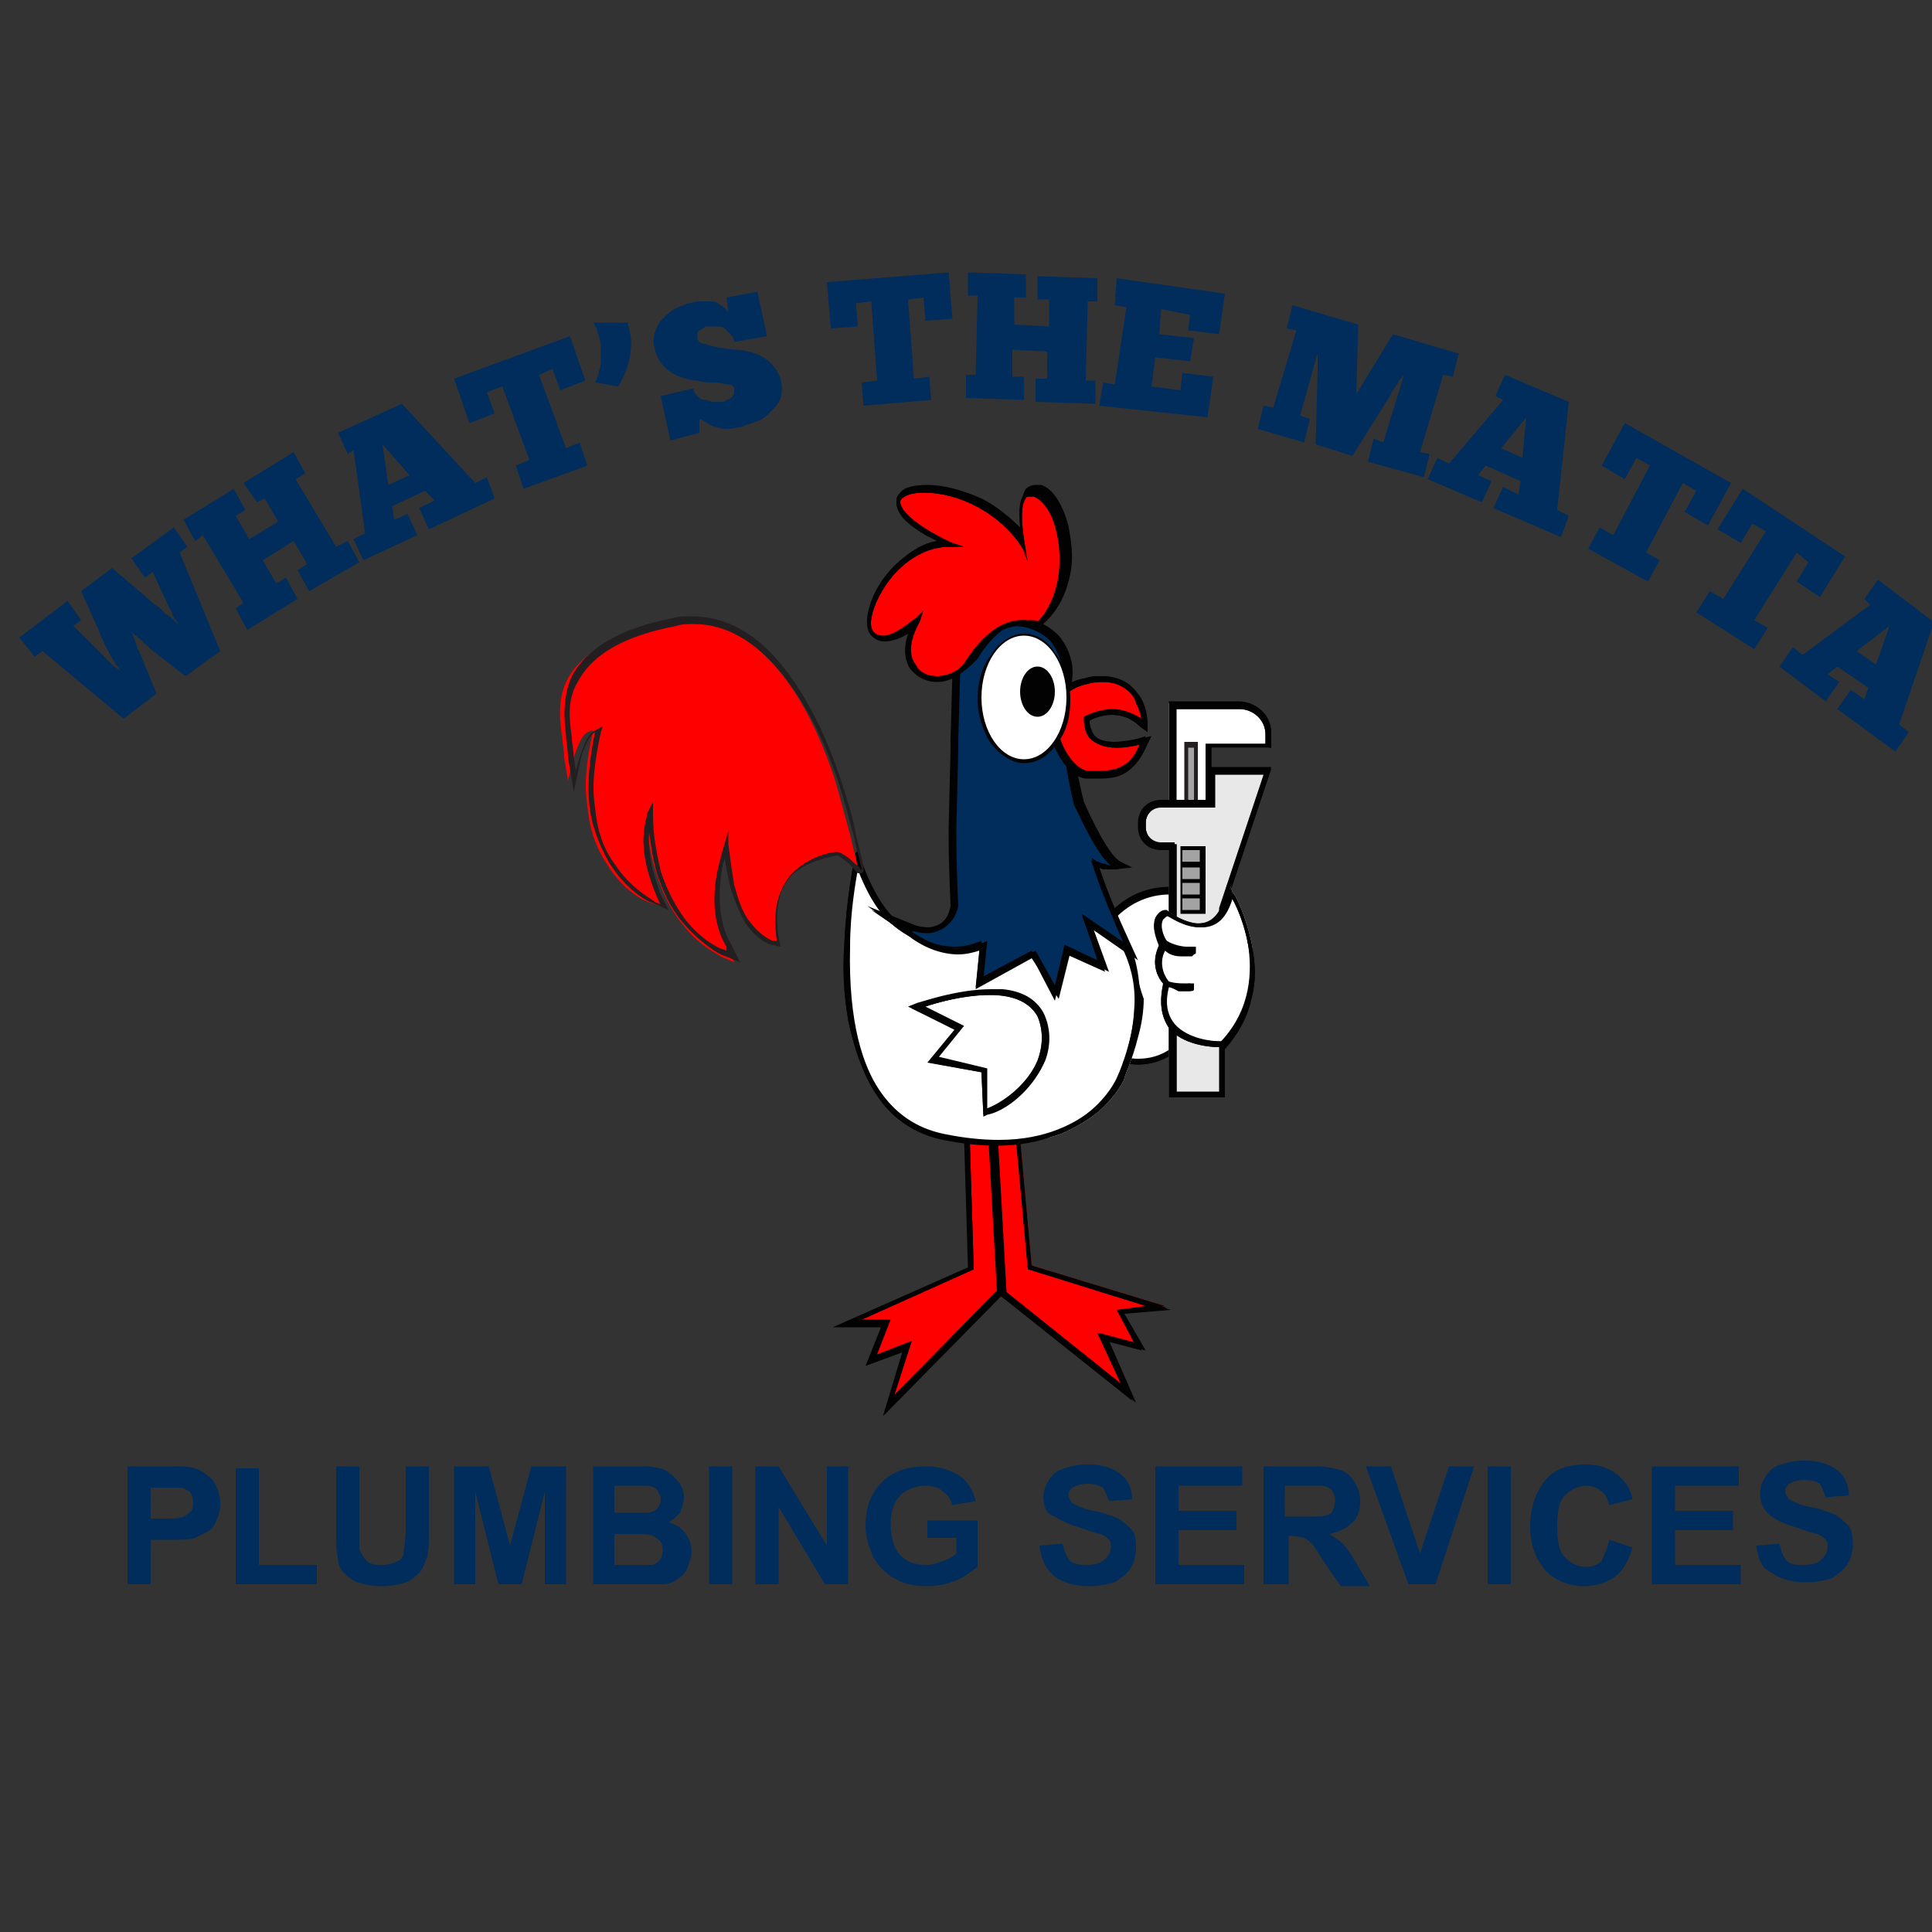 <?xml version="1.0" encoding="UTF-8"?>
<svg preserveAspectRatio="xMidYMid slice" width="1600px" height="1600px" xmlns="http://www.w3.org/2000/svg" xmlns:xlink="http://www.w3.org/1999/xlink" version="1.1" id="Layer_1" x="0px" y="0px" viewBox="0 0 100 100" style="enable-background:new 0 0 100 100;" xml:space="preserve">
<rect x="0" y="0" width="100" height="100" fill="#333333" stroke="none"/>
<style type="text/css">
	.st0{fill:#002D5B;}
	.st1{fill:#FFFFFF;}
	.st2{fill:#FF0000;}
	.st3{fill:#020202;}
	.st4{fill:#231F20;}
	.st5{fill:#E8E8E8;}
	.st6{fill:#A3A3A3;}
</style>
<g>
	<path class="st0" d="M6.6,82v-6.1h2c0.7,0,1.2,0,1.5,0.1c0.3,0.1,0.6,0.3,0.9,0.6c0.2,0.3,0.4,0.7,0.4,1.2c0,0.4-0.1,0.7-0.2,0.9   c-0.1,0.3-0.3,0.5-0.5,0.6c-0.2,0.1-0.4,0.2-0.6,0.3c-0.3,0.1-0.7,0.1-1.3,0.1H7.8V82H6.6z M7.8,76.9v1.7h0.7c0.5,0,0.8,0,1-0.1   c0.2-0.1,0.3-0.2,0.4-0.3c0.1-0.1,0.1-0.3,0.1-0.5c0-0.2-0.1-0.4-0.2-0.5C9.6,77.1,9.5,77,9.3,77c-0.1,0-0.4,0-0.9,0H7.8z"></path>
	<path class="st0" d="M12.2,82v-6h1.2v5h3v1H12.2z"></path>
	<path class="st0" d="M17.4,75.9h1.2v3.3c0,0.5,0,0.9,0,1c0.1,0.2,0.2,0.4,0.4,0.6c0.2,0.2,0.5,0.2,0.8,0.2c0.3,0,0.6-0.1,0.8-0.2   c0.2-0.1,0.3-0.3,0.3-0.5c0-0.2,0.1-0.6,0.1-1v-3.4h1.2v3.2c0,0.7,0,1.2-0.1,1.5c-0.1,0.3-0.2,0.6-0.4,0.8   c-0.2,0.2-0.4,0.4-0.7,0.5c-0.3,0.1-0.7,0.2-1.2,0.2c-0.6,0-1-0.1-1.3-0.2c-0.3-0.1-0.5-0.3-0.7-0.5c-0.2-0.2-0.3-0.4-0.3-0.7   c-0.1-0.3-0.1-0.9-0.1-1.5V75.9z"></path>
	<path class="st0" d="M23.5,82v-6.1h1.8l1.1,4.1l1.1-4.1h1.8V82h-1.1v-4.8L27,82h-1.2l-1.2-4.8V82H23.5z"></path>
	<path class="st0" d="M30.6,75.9H33c0.5,0,0.8,0,1.1,0.1c0.2,0,0.4,0.1,0.6,0.3c0.2,0.1,0.3,0.3,0.5,0.5c0.1,0.2,0.2,0.4,0.2,0.7   c0,0.3-0.1,0.5-0.2,0.8c-0.2,0.2-0.4,0.4-0.6,0.5c0.4,0.1,0.7,0.3,0.9,0.6c0.2,0.3,0.3,0.6,0.3,0.9c0,0.3-0.1,0.5-0.2,0.8   c-0.1,0.3-0.3,0.5-0.5,0.6c-0.2,0.2-0.5,0.3-0.8,0.3c-0.2,0-0.7,0-1.5,0h-2.1V75.9z M31.8,76.9v1.4h0.8c0.5,0,0.8,0,0.9,0   c0.2,0,0.4-0.1,0.5-0.2c0.1-0.1,0.2-0.3,0.2-0.5c0-0.2-0.1-0.3-0.2-0.5c-0.1-0.1-0.3-0.2-0.5-0.2c-0.1,0-0.5,0-1,0H31.8z    M31.8,79.3V81h1.1c0.4,0,0.7,0,0.8,0c0.2,0,0.3-0.1,0.4-0.2c0.1-0.1,0.2-0.3,0.2-0.5c0-0.2,0-0.3-0.1-0.5   c-0.1-0.1-0.2-0.2-0.4-0.3c-0.2-0.1-0.5-0.1-1.1-0.1H31.8z"></path>
	<path class="st0" d="M36.7,82v-6.1h1.2V82H36.7z"></path>
	<path class="st0" d="M39.1,82v-6.1h1.2l2.5,4.1v-4.1h1.1V82h-1.2l-2.4-4v4H39.1z"></path>
	<path class="st0" d="M48,79.7v-1h2.6v2.4c-0.3,0.2-0.6,0.5-1.1,0.7c-0.5,0.2-1,0.3-1.5,0.3c-0.6,0-1.2-0.1-1.7-0.4   c-0.5-0.3-0.8-0.6-1.1-1.1c-0.2-0.5-0.4-1-0.4-1.6c0-0.6,0.1-1.2,0.4-1.7c0.3-0.5,0.7-0.9,1.2-1.1c0.4-0.2,0.9-0.3,1.5-0.3   c0.8,0,1.3,0.2,1.8,0.5c0.4,0.3,0.7,0.8,0.8,1.3l-1.2,0.2c-0.1-0.3-0.2-0.5-0.5-0.7c-0.2-0.2-0.5-0.3-0.9-0.3c-0.5,0-1,0.2-1.3,0.5   c-0.3,0.3-0.5,0.8-0.5,1.5c0,0.7,0.2,1.3,0.5,1.6C47,80.9,47.4,81,48,81c0.3,0,0.5-0.1,0.8-0.2c0.3-0.1,0.5-0.2,0.7-0.4v-0.8H48z"></path>
	<path class="st0" d="M53.8,80l1.2-0.1c0.1,0.4,0.2,0.7,0.4,0.9C55.7,81,56,81,56.3,81c0.4,0,0.7-0.1,0.9-0.3   c0.2-0.2,0.3-0.4,0.3-0.6c0-0.1,0-0.3-0.1-0.4c-0.1-0.1-0.2-0.2-0.4-0.3c-0.1,0-0.5-0.1-1-0.3c-0.7-0.2-1.1-0.4-1.4-0.6   C54.2,78.4,54,78,54,77.5c0-0.3,0.1-0.6,0.3-0.9c0.2-0.3,0.4-0.5,0.8-0.6c0.3-0.1,0.7-0.2,1.2-0.2c0.8,0,1.3,0.2,1.7,0.5   c0.4,0.3,0.6,0.8,0.6,1.3l-1.2,0.1c-0.1-0.3-0.2-0.5-0.3-0.7c-0.2-0.1-0.4-0.2-0.8-0.2c-0.4,0-0.6,0.1-0.8,0.2   c-0.1,0.1-0.2,0.2-0.2,0.4c0,0.1,0.1,0.3,0.2,0.4c0.2,0.1,0.5,0.3,1.1,0.4s1,0.3,1.3,0.4c0.3,0.2,0.5,0.4,0.7,0.6   c0.2,0.3,0.2,0.6,0.2,1c0,0.3-0.1,0.7-0.3,1c-0.2,0.3-0.5,0.5-0.8,0.7c-0.4,0.1-0.8,0.2-1.3,0.2c-0.8,0-1.4-0.2-1.8-0.5   C54.1,81.2,53.9,80.7,53.8,80z"></path>
	<path class="st0" d="M59.8,82v-6.1h4.5v1H61v1.3h3v1h-3V81h3.4v1H59.8z"></path>
	<path class="st0" d="M65.4,82v-6.1H68c0.6,0,1.1,0.1,1.4,0.2c0.3,0.1,0.5,0.3,0.7,0.6c0.2,0.3,0.3,0.6,0.3,1c0,0.5-0.1,0.8-0.4,1.1   c-0.3,0.3-0.7,0.5-1.2,0.6c0.3,0.2,0.5,0.3,0.7,0.5c0.2,0.2,0.4,0.5,0.7,1l0.7,1.2h-1.5l-0.9-1.3c-0.3-0.5-0.5-0.8-0.6-0.9   c-0.1-0.1-0.2-0.2-0.4-0.3c-0.1,0-0.3-0.1-0.6-0.1h-0.2V82H65.4z M66.7,78.5h0.9c0.6,0,1,0,1.1-0.1c0.1,0,0.3-0.1,0.3-0.3   c0.1-0.1,0.1-0.3,0.1-0.5c0-0.2-0.1-0.4-0.2-0.5c-0.1-0.1-0.3-0.2-0.5-0.2c-0.1,0-0.4,0-0.9,0h-1V78.5z"></path>
	<path class="st0" d="M72.9,82l-2.2-6.1h1.3l1.5,4.5l1.5-4.5h1.3L74.3,82H72.9z"></path>
	<path class="st0" d="M77,82v-6.1h1.2V82H77z"></path>
	<path class="st0" d="M83.3,79.7l1.2,0.4c-0.2,0.7-0.5,1.2-0.9,1.5c-0.4,0.3-1,0.5-1.6,0.5c-0.8,0-1.5-0.3-2-0.8   c-0.5-0.6-0.8-1.3-0.8-2.3c0-1,0.3-1.8,0.8-2.4c0.5-0.6,1.2-0.8,2.1-0.8c0.7,0,1.3,0.2,1.8,0.7c0.3,0.3,0.5,0.6,0.6,1.1l-1.2,0.3   c-0.1-0.3-0.2-0.6-0.4-0.7c-0.2-0.2-0.5-0.3-0.8-0.3c-0.4,0-0.8,0.2-1.1,0.5c-0.3,0.3-0.4,0.8-0.4,1.6c0,0.8,0.1,1.3,0.4,1.6   c0.3,0.3,0.6,0.5,1.1,0.5c0.3,0,0.6-0.1,0.8-0.3C83,80.5,83.2,80.2,83.3,79.7z"></path>
	<path class="st0" d="M85.5,82v-6.1H90v1h-3.3v1.3h3v1h-3V81h3.4v1H85.5z"></path>
	<path class="st0" d="M90.9,80l1.2-0.1c0.1,0.4,0.2,0.7,0.4,0.9C92.7,81,93,81,93.4,81c0.4,0,0.7-0.1,0.9-0.3   c0.2-0.2,0.3-0.4,0.3-0.6c0-0.1,0-0.3-0.1-0.4c-0.1-0.1-0.2-0.2-0.4-0.3c-0.1,0-0.5-0.1-1-0.3c-0.7-0.2-1.1-0.4-1.4-0.6   c-0.4-0.3-0.6-0.7-0.6-1.2c0-0.3,0.1-0.6,0.3-0.9c0.2-0.3,0.4-0.5,0.8-0.6c0.3-0.1,0.7-0.2,1.2-0.2c0.8,0,1.3,0.2,1.7,0.5   c0.4,0.3,0.6,0.8,0.6,1.3l-1.2,0.1c-0.1-0.3-0.2-0.5-0.3-0.7c-0.2-0.1-0.4-0.2-0.8-0.2c-0.4,0-0.6,0.1-0.8,0.2   c-0.1,0.1-0.2,0.2-0.2,0.4c0,0.1,0.1,0.3,0.2,0.4c0.2,0.1,0.5,0.3,1.1,0.4c0.6,0.1,1,0.3,1.3,0.4c0.3,0.2,0.5,0.4,0.7,0.6   c0.2,0.3,0.2,0.6,0.2,1c0,0.3-0.1,0.7-0.3,1c-0.2,0.3-0.5,0.5-0.8,0.7c-0.4,0.1-0.8,0.2-1.3,0.2c-0.8,0-1.4-0.2-1.8-0.5   C91.2,81.2,91,80.7,90.9,80z"></path>
</g>
<path class="st1" d="M69.2,49.5"></path>
<g>
	<path class="st2" d="M58.1,67.9l2.2-0.3l-6.9-2.1l-0.9-9.9L51.1,56L51.8,67l6.7,5.3l-1.3-3l1.9,0.5L58.1,67.9z"></path>
	<path class="st2" d="M51.9,66.8l-0.7-10.9l-1.3-0.3l0.3,10l-6.6,3h2.2l-0.8,2l1.8-0.7l-1,3.1L51.9,66.8z"></path>
	<path class="st3" d="M46.7,70l-1.9,0.7l0.8-2h-2.5l7-3.1l-0.3-10l1.5,0.3l0.7,11l-6.3,6.4L46.7,70z M46.3,72.2l5.3-5.4L51,56.1   l-0.9-0.2l0.3,9.8l-5.8,2.6h1.5l-0.7,1.8l1.8-0.7L46.3,72.2z"></path>
	<path class="st3" d="M46.8,69.9l-1.8,0.7l0.8-2h-2.4l6.8-3l-0.3-10l1.4,0.3l0.7,11l-6.2,6.3L46.8,69.9z M46.2,72.3l5.5-5.6L51.1,56   l-1-0.2l0.3,9.9l-6,2.7H46l-0.7,1.8l1.8-0.7L46.2,72.3z"></path>
	<path class="st3" d="M51.9,66.8l-0.7-10.9l-1.3-0.3l0.3,10l-6.6,3h2.2l-0.8,2l1.8-0.7l-1,3.1L51.9,66.8z M45.2,70.3l0.7-1.9h-1.8   l6.2-2.8L50,55.8l1.1,0.2l0.7,10.8l-5.7,5.7l0.9-2.9L45.2,70.3z"></path>
	<path class="st3" d="M51.7,67L51,56l1.4-0.5l0.9,10l7.3,2.3L58.2,68l1.1,1.9l-1.9-0.5l1.4,3.2L51.7,67z M58,71.6l-1.2-2.6l1.9,0.5   l-0.9-1.7l1.5-0.2l-6.1-1.9l-0.9-9.8l-0.8,0.3L52,66.8L58,71.6z"></path>
	<path class="st3" d="M51.7,67l-0.6-11l1.3-0.5l0.9,10l7.1,2.2L58.1,68l1,1.9l-1.9-0.5l1.4,3.1L51.7,67z M58.1,71.7L56.9,69l1.9,0.5   l-0.9-1.7l1.7-0.2l-6.3-1.9l-0.9-9.8l-0.9,0.3l0.6,10.7L58.1,71.7z"></path>
	<path class="st3" d="M58.1,67.9l2.2-0.3l-6.9-2.1l-0.9-9.9L51.1,56L51.8,67l6.7,5.3l-1.3-3l1.9,0.5L58.1,67.9z M58.2,71.9l-6.3-5   l-0.6-10.8l1-0.4l0.9,9.9l6.5,2l-1.8,0.2l1,1.8L57,69.1L58.2,71.9z"></path>
	<path class="st1" d="M62.5,46.9c-0.4-0.6-1-0.9-1.9-0.9c-0.1,0-0.1,0-0.2,0c-2.7,0.1-4.2,2.6-4.5,4.9c-0.1,0.9,0,1.8,0.2,2.4   c0.3,0.7,0.8,1.2,1.4,1.4c0.5,0.1,0.9,0.2,1.3,0.2c1,0,1.7-0.4,2.1-0.8c0.4-0.4,0.6-0.8,0.6-0.8c0,0,0.5-1.2,0.9-2.5   C63,49.1,63,47.8,62.5,46.9z"></path>
	<path class="st3" d="M58.9,55.1c-0.4,0-0.9-0.1-1.4-0.2c-0.7-0.2-1.2-0.7-1.5-1.5c-0.3-0.7-0.3-1.6-0.2-2.5c0.3-2.3,1.8-4.9,4.6-5   c0.1,0,0.1,0,0.2,0c0.9,0,1.6,0.3,2,0.9c0.5,0.8,0.5,2.2,0,4.1c-0.4,1.4-0.9,2.5-0.9,2.5c0,0-0.2,0.4-0.6,0.8   C60.6,54.7,59.9,55.1,58.9,55.1z M60.5,46.3c0,0-0.1,0-0.1,0c-2.5,0.1-4,2.5-4.3,4.7c-0.2,1.5,0.2,3.3,1.5,3.6   c0.5,0.1,0.9,0.2,1.3,0.2c1.8,0,2.5-1.4,2.5-1.4c0,0,2.1-4.5,0.9-6.3C62,46.5,61.4,46.3,60.5,46.3z"></path>
	<path class="st3" d="M58.9,55.1c-0.4,0-0.9-0.1-1.4-0.2c-0.7-0.2-1.2-0.7-1.4-1.5c-0.3-0.7-0.3-1.6-0.2-2.5   c0.3-2.3,1.8-4.8,4.5-4.9c0.1,0,0.1,0,0.2,0c0.9,0,1.6,0.3,2,0.9c0.5,0.8,0.5,2.2,0,4.1c-0.4,1.4-0.9,2.5-0.9,2.5   c0,0-0.2,0.4-0.6,0.8C60.6,54.6,59.9,55.1,58.9,55.1z M60.5,46.2c0,0-0.1,0-0.2,0c-2.6,0.1-4,2.5-4.3,4.8c-0.2,1.6,0.2,3.3,1.5,3.7   c0.5,0.1,0.9,0.2,1.3,0.2c1.9,0,2.5-1.4,2.5-1.4c0,0,2.1-4.5,0.9-6.4C62,46.5,61.4,46.2,60.5,46.2z"></path>
	<path class="st3" d="M62.5,46.9c-0.4-0.6-1-0.9-1.9-0.9c-0.1,0-0.1,0-0.2,0c-2.7,0.1-4.2,2.6-4.5,4.9c-0.1,0.9,0,1.8,0.2,2.4   c0.3,0.7,0.8,1.2,1.4,1.4c0.5,0.1,0.9,0.2,1.3,0.2c1,0,1.7-0.4,2.1-0.8c0.4-0.4,0.6-0.8,0.6-0.8c0,0,0.5-1.2,0.9-2.5   C63,49.1,63,47.8,62.5,46.9z M61.5,53.4c0,0-1,2.1-3.9,1.3c-2.9-0.9-1.8-8.4,2.8-8.5C65,46,61.5,53.4,61.5,53.4z"></path>
	<path class="st1" d="M58.6,49.5c-0.5-1.3-1.4-2.3-2.7-2.9c-1.2-0.6-2.3-0.8-3.3-0.8c-1.4,0-2.2,0.6-2.7,1.1   c-0.5,0.5-0.7,0.9-0.7,1.1c-0.1,0.1-0.6,0.4-1.3,0.4c-1.7,0-2.7-2-3.3-3.7l-0.1-0.4l-0.1,0.4c0,0-0.4,1.9-0.5,4.3   c-0.1,1.4,0,2.7,0.2,3.8c0.2,1.4,0.7,2.7,1.3,3.6c0.8,1.3,2,2.2,3.6,2.5c1,0.2,1.9,0.3,2.8,0.3c1.1,0,2.2-0.2,3.1-0.5   c0.7-0.3,1.4-0.7,2-1.2c0.9-0.8,1.3-1.6,1.3-1.7c0-0.1,0.4-0.9,0.7-2.1c0.2-0.7,0.3-1.4,0.3-2C58.9,50.9,58.8,50.1,58.6,49.5z"></path>
	<path class="st3" d="M51.6,59.3c-0.9,0-1.8-0.1-2.8-0.3c-1.5-0.3-2.8-1.2-3.6-2.6c-0.6-1-1-2.2-1.3-3.6c-0.2-1.2-0.3-2.5-0.2-3.9   c0.1-2.4,0.5-4.3,0.5-4.3l0.2-0.7l0.2,0.7c0.6,1.6,1.6,3.6,3.2,3.6c0.6,0,1.1-0.3,1.2-0.4c0.1-0.2,0.3-0.6,0.7-1.1   c0.5-0.5,1.4-1.1,2.8-1.1c1,0,2.1,0.3,3.3,0.9c1.4,0.7,2.3,1.7,2.8,3c0.2,0.7,0.3,1.4,0.3,2.2c0,0.6-0.1,1.3-0.3,2.1   c-0.3,1.2-0.6,2-0.7,2.1c0,0.1-0.4,0.9-1.4,1.7c-0.6,0.5-1.2,0.9-2,1.2C53.8,59.1,52.7,59.3,51.6,59.3z M44.4,45   c-0.1,0.6-0.4,2.2-0.4,4c-0.1,4,0.7,6.2,1.5,7.4c0.8,1.2,1.9,2,3.4,2.3c1,0.2,1.9,0.3,2.8,0.3c2.5,0,4-0.9,4.9-1.6   c0.9-0.8,1.3-1.6,1.3-1.6c0-0.1,0.8-1.7,0.9-3.6c0.1-1.1-0.1-2.1-0.5-3c-0.5-1-1.3-1.9-2.5-2.4c-1.2-0.5-2.2-0.8-3.2-0.8   c-2.5,0-3.3,2-3.3,2l0,0l0,0c0,0-0.6,0.5-1.5,0.5C46.1,48.5,45,46.6,44.4,45z"></path>
	<path class="st3" d="M51.6,59.2c-0.9,0-1.8-0.1-2.8-0.3c-1.5-0.3-2.7-1.2-3.6-2.5c-0.6-1-1-2.2-1.3-3.6c-0.2-1.2-0.3-2.4-0.2-3.9   c0.1-2.4,0.5-4.3,0.5-4.3l0.1-0.5l0.2,0.5c0.6,1.7,1.6,3.6,3.3,3.6c0.6,0,1.1-0.3,1.3-0.4c0.1-0.1,0.3-0.6,0.7-1.1   c0.5-0.5,1.4-1.1,2.8-1.1c1,0,2.1,0.3,3.3,0.9c1.4,0.6,2.3,1.6,2.8,3c0.2,0.7,0.3,1.4,0.3,2.2c0,0.6-0.1,1.3-0.3,2   c-0.3,1.2-0.6,2-0.7,2.1c0,0.1-0.4,0.9-1.3,1.7c-0.6,0.5-1.2,0.9-2,1.2C53.8,59.1,52.7,59.2,51.6,59.2z M44.4,44.8   C44.3,45.3,44,47,43.9,49c-0.1,4,0.7,6.2,1.5,7.4c0.8,1.3,2,2,3.4,2.4c1,0.2,1.9,0.3,2.8,0.3c2.5,0,4.1-0.9,4.9-1.6   c0.9-0.8,1.3-1.6,1.3-1.6c0,0,0.8-1.7,0.9-3.6c0.1-1.1-0.1-2.1-0.5-3c-0.5-1.1-1.3-1.9-2.5-2.4c-1.2-0.6-2.2-0.8-3.2-0.8   c-2.5,0-3.3,2-3.3,2.1l0,0l0,0c0,0-0.6,0.5-1.4,0.5C46.1,48.4,45,46.5,44.4,44.8z"></path>
	<path class="st3" d="M58.6,49.5c-0.5-1.3-1.4-2.3-2.7-2.9c-1.2-0.6-2.3-0.8-3.3-0.8c-1.4,0-2.2,0.6-2.7,1.1   c-0.5,0.5-0.7,0.9-0.7,1.1c-0.1,0.1-0.6,0.4-1.3,0.4c-1.7,0-2.7-2-3.3-3.7l-0.1-0.4l-0.1,0.4c0,0-0.4,1.9-0.5,4.3   c-0.1,1.4,0,2.7,0.2,3.8c0.2,1.4,0.7,2.7,1.3,3.6c0.8,1.3,2,2.2,3.6,2.5c1,0.2,1.9,0.3,2.8,0.3c1.1,0,2.2-0.2,3.1-0.5   c0.7-0.3,1.4-0.7,2-1.2c0.9-0.8,1.3-1.6,1.3-1.7c0-0.1,0.4-0.9,0.7-2.1c0.2-0.7,0.3-1.4,0.3-2C58.9,50.9,58.8,50.1,58.6,49.5z    M57.8,55.8c0,0-1.9,4.5-9,3c-7.2-1.5-4.4-14.1-4.4-14.1c2,5.5,4.8,3.3,4.8,3.3s1.4-3.7,6.6-1.2C61,49.1,57.8,55.8,57.8,55.8z"></path>
	<path class="st0" d="M58.6,49.5l-0.3-0.7c-0.6-1.3-1.1-2.6-1.5-3.9l0.2,0c0.2,0,0.3,0.1,0.5,0.1c0.2,0,0.2,0,0.3,0l0.3-0.1   l-0.3-0.2c-0.6-0.3-1.5-2.2-1.9-3.1c-0.6-2.4-0.8-4.6-0.6-6.5c0.1-0.8-0.2-1.5-0.7-2.1c-0.5-0.6-1.2-0.9-2-0.9h-0.4   c-0.7,0-1.4,0.3-1.9,0.8c-0.5,0.5-0.8,1.2-0.8,1.9l-0.1,3.5c0,0.1,0,0.1,0,0.2l0,0l0,0.3l-0.1,4c0,2.3,0.1,3.8,0.1,4   c-0.1,0.5-0.3,0.8-0.6,1c-0.2,0.2-0.5,0.2-0.8,0.2c-0.4,0-0.7-0.1-0.7-0.1l-1.7-0.7l1.5,1.1c0.8,0.6,1.6,0.8,2.4,0.8   c0.5,0,1-0.1,1.3-0.2l-0.2,2l2.9-1.6l1.3,2.1l0.5-2.3l1.9,0.9l-0.8-2.3L58.6,49.5z"></path>
	<path class="st3" d="M53.4,49.6l-2.9,1.6l0.2-2c-0.3,0.1-0.7,0.2-1.1,0.2c-0.8,0-1.7-0.3-2.5-0.9l-2.2-1.6l2.5,1   c0,0,0.3,0.1,0.6,0.1c0.3,0,0.5-0.1,0.7-0.2c0.3-0.2,0.4-0.5,0.6-0.9c0-0.3-0.1-1.7-0.1-4l0.1-4.1l0-0.3l0,0c0-0.1,0-0.2,0-0.2   l0.1-3.6c0-0.7,0.3-1.4,0.9-1.9c0.5-0.5,1.2-0.8,2-0.8h0.4c0.8,0,1.5,0.3,2.1,0.9c0.5,0.6,0.8,1.4,0.7,2.2c-0.2,1.8,0,4,0.6,6.4   c0.4,0.9,1.3,2.8,1.9,3.1l0.6,0.3L57.7,45c0,0-0.1,0-0.3,0c-0.2,0-0.4,0-0.5-0.1c0.4,1.2,0.9,2.4,1.5,3.7l0.5,1.1l-2.3-1.6l0.8,2.2   l-2-1l-0.6,2.4L53.4,49.6z M54.6,51l0.5-2.1l1.7,0.8l-0.8-2.4l2.2,1.5l0,0c-0.6-1.4-1.2-2.8-1.6-4.1l-0.1-0.3l0.3,0.2l0.3,0.1   c0.1,0,0.3,0.1,0.4,0.1c-0.8-0.7-1.7-3-1.8-3.1l0,0l0,0l0,0C55,39.2,54.8,37,55,35.1c0.1-0.7-0.2-1.4-0.6-1.9   c-0.5-0.5-1.1-0.8-1.8-0.8h-0.4c-0.7,0-1.3,0.2-1.7,0.7c-0.5,0.5-0.7,1.1-0.8,1.7l-0.1,3.5c0,0.1,0,0.1,0,0.2l0,0.3l-0.1,4.1   c0,2.3,0.1,3.8,0.1,4l0,0l0,0c-0.1,0.5-0.4,0.9-0.7,1.1c-0.3,0.2-0.6,0.3-0.9,0.3c-0.4,0-0.7-0.1-0.7-0.1l-0.1,0l0.1,0.1   c0.8,0.5,1.5,0.8,2.3,0.8c0.6,0,1.1-0.2,1.3-0.3l0.2-0.1l-0.2,2l2.7-1.5L54.6,51z"></path>
	<path class="st3" d="M53.4,49.5l-2.9,1.6l0.2-2c-0.3,0.1-0.7,0.2-1.2,0.2c-0.8,0-1.7-0.3-2.5-0.9l-1.9-1.3l2.1,0.9   c0,0,0.3,0.1,0.6,0.1c0.3,0,0.5-0.1,0.8-0.2c0.3-0.2,0.5-0.5,0.6-1c0-0.3-0.1-1.7-0.1-4l0.1-4.1l0-0.3l0,0c0-0.1,0-0.2,0-0.2   l0.1-3.6c0-0.7,0.3-1.4,0.9-1.9c0.5-0.5,1.2-0.8,1.9-0.8h0.4c0.8,0,1.5,0.3,2,0.9c0.5,0.6,0.8,1.3,0.7,2.1c-0.2,1.8,0,4,0.6,6.5   c0.4,0.9,1.3,2.8,1.9,3.1l0.4,0.2L57.7,45c0,0-0.1,0-0.3,0c-0.2,0-0.4,0-0.5-0.1l-0.1,0c0.4,1.2,0.9,2.5,1.5,3.8l0.4,0.9L56.4,48   l0.8,2.3l-2-0.9l-0.6,2.4L53.4,49.5z M54.6,51.1l0.5-2.1l1.8,0.8L56,47.4l2.2,1.5l-0.1-0.2c-0.6-1.4-1.2-2.8-1.6-4.1l0-0.1l0.1,0.1   l0.3,0.1c0.2,0,0.3,0.1,0.5,0.1c0,0,0.1,0,0.1,0c-0.8-0.6-1.8-3-1.9-3.1l0,0l0,0c-0.6-2.5-0.8-4.7-0.6-6.5c0.1-0.7-0.2-1.4-0.6-2   c-0.5-0.5-1.2-0.8-1.9-0.8h-0.4c-0.7,0-1.3,0.3-1.8,0.7c-0.5,0.5-0.8,1.1-0.8,1.7l-0.1,3.5c0,0.1,0,0.1,0,0.2l0,0.3l-0.1,4   c0,2.3,0.1,3.8,0.1,4l0,0l0,0c-0.1,0.5-0.4,0.9-0.7,1.1c-0.2,0.2-0.5,0.3-0.9,0.3c-0.4,0-0.7-0.1-0.7-0.1L46.7,48l0.4,0.3   c0.8,0.5,1.5,0.8,2.3,0.8c0.6,0,1.1-0.2,1.4-0.3l0.1,0l-0.2,2l2.7-1.5L54.6,51.1z"></path>
	<path class="st3" d="M58.6,49.5l-0.3-0.7c-0.6-1.3-1.1-2.6-1.5-3.9l0.2,0c0.2,0,0.3,0.1,0.5,0.1c0.2,0,0.2,0,0.3,0l0.3-0.1   l-0.3-0.2c-0.6-0.3-1.5-2.2-1.9-3.1c-0.6-2.4-0.8-4.6-0.6-6.5c0.1-0.8-0.2-1.5-0.7-2.1c-0.5-0.6-1.2-0.9-2-0.9h-0.4   c-0.7,0-1.4,0.3-1.9,0.8c-0.5,0.5-0.8,1.2-0.8,1.9l-0.1,3.5c0,0.1,0,0.1,0,0.2l0,0l0,0.3l-0.1,4c0,2.3,0.1,3.8,0.1,4   c-0.1,0.5-0.3,0.8-0.6,1c-0.2,0.2-0.5,0.2-0.8,0.2c-0.4,0-0.7-0.1-0.7-0.1l-1.7-0.7l1.5,1.1c0.8,0.6,1.6,0.8,2.4,0.8   c0.5,0,1-0.1,1.3-0.2l-0.2,2l2.9-1.6l1.3,2.1l0.5-2.3l1.9,0.9l-0.8-2.3L58.6,49.5z M56.9,49.9l-1.8-0.9l-0.5,2.2l-1.2-2l-2.8,1.5   l0.2-2c-0.3,0.1-0.7,0.3-1.4,0.3c-0.8,0-1.6-0.3-2.4-0.8l-0.8-0.5l0.9,0.3c0,0,0.3,0.1,0.7,0.1h0c0.3,0,0.6-0.1,0.9-0.3   c0.3-0.2,0.5-0.6,0.7-1.1c0-0.2-0.1-1.7-0.1-4l0.1-4c0-0.1,0-0.2,0-0.3c0-0.1,0-0.2,0-0.2l0.1-3.5c0-0.7,0.3-1.3,0.8-1.8   c0.5-0.5,1.1-0.7,1.8-0.7h0.4c0.7,0,1.4,0.3,1.9,0.9c0.5,0.5,0.7,1.3,0.6,2c-0.2,1.5-0.1,3.6,0.6,6.5c0,0,1.2,2.8,2,3.2   c0,0-0.3,0.1-0.7,0l-0.3-0.1c0,0,0,0,0,0c0.4,1.2,1,2.6,1.6,4.1l0.2,0.4l-2.2-1.6L56.9,49.9z"></path>
	<path class="st3" d="M50.8,55.5L48,55l1.4-1.7L47,52.1l0.5-0.2c0.1,0,2-0.7,3.8-0.7c0.2,0,0.4,0,0.6,0c1,0.1,1.7,0.5,2.1,1.2   c0.4,0.8,0.4,1.7,0.1,2.5c-0.6,1.3-1.9,2.4-2.9,2.7l-0.3,0.1L50.8,55.5z M51.1,55.3l0,2.1c0.9-0.3,2.1-1.3,2.6-2.5   c0.3-0.8,0.3-1.6,0-2.3c-0.4-0.7-1.2-1.1-2.4-1.1c-1.4,0-2.8,0.4-3.4,0.6l2,1l-1.3,1.6L51.1,55.3z"></path>
	<path class="st3" d="M50.8,55.5l-2.7-0.5l1.4-1.7l-2.3-1.1l0.4-0.1c0.1,0,2-0.7,3.7-0.7c0.2,0,0.4,0,0.6,0c1,0.1,1.7,0.5,2,1.2   c0.4,0.8,0.4,1.7,0.1,2.5c-0.6,1.3-1.9,2.4-2.9,2.6l-0.2,0.1L50.8,55.5z M51,55.3l0,2.1c0.9-0.3,2.2-1.3,2.7-2.5   c0.3-0.8,0.3-1.6,0-2.3c-0.4-0.7-1.2-1.1-2.5-1.1c-1.5,0-3.1,0.5-3.6,0.7l2.1,1l-1.3,1.7L51,55.3z"></path>
	<path class="st3" d="M53.8,52.5c-0.3-0.7-1-1.1-2-1.2C50,51.1,47.6,52,47.5,52l-0.2,0.1l2.3,1.1l-1.3,1.7l2.7,0.5l0,2.2l0.1,0   c1-0.3,2.3-1.3,2.9-2.6C54.2,54.1,54.2,53.3,53.8,52.5z M51,57.5l0-2.1l-2.6-0.5l1.3-1.7l-2.1-1c0,0,5-1.9,6.2,0.4   C54.9,54.9,52.4,57.1,51,57.5z"></path>
	<path class="st2" d="M59.2,38.3c0,0-0.7,0.2-1.4,0.2c-0.6,0-1-0.1-1.3-0.4c-0.2-0.2-0.2-0.5-0.2-0.8c0.2-0.1,0.7-0.4,1.3-0.4   c0.6,0,1.1,0.2,1.5,0.6l0.2,0.2l0-0.3c0,0,0-0.6-0.3-1.2c-0.3-0.5-0.8-1.2-2-1.2c-0.3,0-0.5,0-0.8,0.1c-0.6,0.1-1.1,0.4-1.4,0.8   c-0.3,0.4-0.4,0.9-0.4,1.4c0.1,1.3,0.9,2.6,1.8,2.7c0.2,0,0.5,0,0.7,0c0.6,0,1-0.1,1.4-0.3c0.4-0.3,0.8-0.7,1-1.4l0.1-0.2   L59.2,38.3z"></path>
	<path class="st3" d="M56.9,40.3c-0.2,0-0.4,0-0.7,0c-0.9-0.1-1.8-1.5-1.9-2.8c0-0.6,0.1-1.1,0.4-1.5c0.3-0.5,0.8-0.8,1.5-0.9   c0.3-0.1,0.6-0.1,0.8-0.1c1.2,0,1.8,0.7,2.1,1.2c0.3,0.6,0.3,1.2,0.3,1.2l0,0.5l-0.4-0.3c-0.4-0.4-0.9-0.6-1.4-0.6   c-0.6,0-1,0.2-1.2,0.3c0,0.3,0.1,0.5,0.2,0.7c0.2,0.3,0.6,0.4,1.2,0.4c0.7,0,1.3-0.2,1.4-0.2l0.4-0.1l-0.2,0.4   c-0.3,0.7-0.6,1.1-1,1.4C58,40.2,57.6,40.3,56.9,40.3z M57.1,35.3c-0.2,0-0.5,0-0.8,0.1c-1.5,0.3-1.6,1.4-1.6,2   c0.1,1.2,0.9,2.4,1.6,2.5c0.2,0,0.5,0,0.6,0c1.1,0,1.7-0.4,2.1-1.4c-0.3,0.1-0.7,0.2-1.2,0.2c-0.7,0-1.1-0.2-1.4-0.5   c-0.2-0.3-0.3-0.6-0.3-1.1l0,0l0,0c0,0,0.7-0.4,1.5-0.4c0.5,0,1,0.2,1.5,0.5c0-0.2-0.1-0.5-0.2-0.8C58.5,35.7,57.9,35.3,57.1,35.3z   "></path>
	<path class="st3" d="M56.9,40.2c-0.2,0-0.4,0-0.7,0c-0.9-0.1-1.8-1.5-1.8-2.8c0-0.5,0.1-1,0.4-1.4c0.3-0.4,0.8-0.7,1.4-0.9   c0.3-0.1,0.6-0.1,0.8-0.1c1.2,0,1.8,0.6,2,1.2c0.3,0.6,0.3,1.1,0.3,1.2l0,0.4l-0.3-0.2c-0.4-0.4-0.9-0.6-1.5-0.6   c-0.6,0-1.1,0.3-1.3,0.3c0,0.3,0.1,0.5,0.2,0.7c0.2,0.3,0.6,0.4,1.2,0.4c0.7,0,1.4-0.2,1.4-0.2l0.3-0.1l-0.1,0.3   c-0.3,0.7-0.6,1.1-1,1.4C58,40.1,57.5,40.2,56.9,40.2z M57.1,35.3c-0.2,0-0.5,0-0.8,0.1c-1.5,0.3-1.7,1.4-1.6,2.1   c0.1,1.2,0.9,2.5,1.6,2.5c0.2,0,0.5,0,0.6,0c1.1,0,1.8-0.4,2.2-1.5c-0.2,0.1-0.8,0.2-1.3,0.2c-0.6,0-1.1-0.2-1.4-0.5   c-0.2-0.2-0.3-0.6-0.3-1l0,0l0,0c0,0,0.7-0.4,1.5-0.4c0.6,0,1.1,0.2,1.5,0.6c0-0.2-0.1-0.6-0.3-1C58.6,35.7,58,35.3,57.1,35.3z"></path>
	<path class="st3" d="M59.2,38.3c0,0-0.7,0.2-1.4,0.2c-0.6,0-1-0.1-1.3-0.4c-0.2-0.2-0.2-0.5-0.2-0.8c0.2-0.1,0.7-0.4,1.3-0.4   c0.6,0,1.1,0.2,1.5,0.6l0.2,0.2l0-0.3c0,0,0-0.6-0.3-1.2c-0.3-0.5-0.8-1.2-2-1.2c-0.3,0-0.5,0-0.8,0.1c-0.6,0.1-1.1,0.4-1.4,0.8   c-0.3,0.4-0.4,0.9-0.4,1.4c0.1,1.3,0.9,2.6,1.8,2.7c0.2,0,0.5,0,0.7,0c0.6,0,1-0.1,1.4-0.3c0.4-0.3,0.8-0.7,1-1.4l0.1-0.2   L59.2,38.3z M56.3,40c-1.4-0.1-2.9-4.1,0-4.7c2.9-0.6,3,2.1,3,2.1c-1.4-1.3-3-0.2-3-0.2c-0.2,2.1,3,1.2,3,1.2   C58.6,40,57.7,40.2,56.3,40z"></path>
	<g>
		<path class="st3" d="M53,39.5c-0.6,0-1.2-0.4-1.7-1c-0.4-0.6-0.7-1.5-0.7-2.3s0.2-1.7,0.7-2.3c0.4-0.7,1-1,1.7-1    c0.6,0,1.2,0.4,1.7,1c0.4,0.6,0.7,1.5,0.7,2.3c0,0.9-0.2,1.7-0.7,2.3C54.3,39.1,53.7,39.5,53,39.5z"></path>
		<path class="st3" d="M53,39.4c-0.6,0-1.2-0.4-1.6-1c-0.4-0.6-0.6-1.4-0.6-2.3s0.2-1.7,0.6-2.3c0.4-0.6,1-1,1.6-1    c0.6,0,1.2,0.4,1.6,1c0.4,0.6,0.6,1.4,0.6,2.3s-0.2,1.7-0.6,2.3C54.2,39.1,53.7,39.4,53,39.4z"></path>
		<path class="st3" d="M53,39.4c-0.6,0-1.2-0.3-1.6-1c-0.4-0.6-0.6-1.4-0.6-2.3c0-0.9,0.2-1.7,0.6-2.3c0.4-0.6,1-1,1.6-1    c0.6,0,1.2,0.3,1.6,1c0.4,0.6,0.6,1.4,0.6,2.3c0,0.9-0.2,1.7-0.6,2.3C54.2,39,53.7,39.4,53,39.4z"></path>
		<ellipse class="st1" cx="53" cy="36.1" rx="2.2" ry="3.2"></ellipse>
		<ellipse class="st1" cx="53" cy="36.1" rx="2.1" ry="3.1"></ellipse>
	</g>
	<ellipse class="st3" cx="53.7" cy="35.8" rx="0.9" ry="1.3"></ellipse>
	<path class="st2" d="M54.9,27.5c-0.3-1.1-0.8-1.9-1.3-2.1c-0.1,0-0.2,0-0.2,0c-0.2,0-0.3,0.1-0.4,0.2c-0.2,0.3-0.3,0.8-0.2,1.7   c0,0.2,0.1,0.5,0.1,0.6c-0.6-0.8-1.4-1.5-2.3-1.9c-0.9-0.4-1.9-0.7-2.7-0.7c-0.6,0-1.1,0.1-1.3,0.4c-0.1,0.1-0.2,0.2-0.1,0.4   c0,0.5,0.5,1,1.5,1.6c0.3,0.2,0.7,0.4,0.9,0.5c-0.8,0.1-1.5,0.4-2.2,1c-0.6,0.6-1.2,1.3-1.4,2.1c-0.3,0.8-0.3,1.4,0,1.6   c0.2,0.2,0.4,0.2,0.6,0.2c0.5,0,1.1-0.3,1.4-0.6c-0.4,1-0.3,1.6,0,2c0.3,0.4,0.7,0.7,1.3,0.7c0.7,0,1.3-0.4,1.7-0.9   c0.4-0.7,0.9-1.2,1.3-1.5c0.5-0.4,1-0.5,1.5-0.5c0.3,0,0.5,0,0.8,0.1l0.1,0l0-0.1c0.6-0.6,1-1.4,1.2-2.4C55.1,29,55,28.1,54.9,27.5   z"></path>
	<path class="st3" d="M48.5,35.3c-0.6,0-1.1-0.3-1.4-0.7c-0.2-0.3-0.4-0.9-0.1-1.8c-0.3,0.2-0.8,0.4-1.2,0.4c-0.3,0-0.5-0.1-0.7-0.3   c-0.3-0.3-0.3-1,0-1.8c0.3-0.8,0.8-1.5,1.5-2.1c0.6-0.5,1.2-0.9,1.9-1c-0.2-0.1-0.4-0.2-0.6-0.3c-1-0.6-1.5-1.1-1.5-1.7   c0-0.2,0-0.3,0.2-0.5c0.2-0.3,0.8-0.4,1.4-0.4c0.9,0,1.9,0.3,2.8,0.7c0.8,0.4,1.5,1,2.1,1.6c0-0.1,0-0.2,0-0.3   c-0.1-0.9,0-1.5,0.2-1.8c0.1-0.1,0.3-0.2,0.5-0.2c0.1,0,0.2,0,0.3,0c0.6,0.2,1.1,1,1.4,2.1c0.1,0.6,0.3,1.5,0.1,2.5   c-0.2,1-0.6,1.8-1.2,2.4l-0.1,0.1l-0.1,0c-0.3-0.1-0.5-0.1-0.7-0.1c-0.5,0-1,0.2-1.4,0.5c-0.4,0.3-0.9,0.8-1.3,1.5   C49.8,34.9,49.2,35.3,48.5,35.3z M47.6,32.2c-0.5,0.9-0.6,1.7-0.2,2.2c0.2,0.4,0.6,0.6,1.1,0.6c0.6,0,1.2-0.3,1.5-0.8   c0.9-1.4,1.9-2.1,2.9-2.1c0.3,0,0.5,0,0.8,0.1c1.2-1.3,1.3-3.2,1-4.6c-0.2-1-0.7-1.7-1.2-1.9c-0.1,0-0.1,0-0.2,0   c-0.1,0-0.2,0-0.2,0.1c-0.4,0.5-0.1,2.1,0,2.7l0.1,0.6L53,28.5c-1.2-2-3.5-3-5.1-3c-0.6,0-1,0.1-1.2,0.3c-0.1,0.1-0.1,0.1-0.1,0.2   c0.1,0.8,2,1.8,2.7,2.1l0.6,0.2l-0.6,0c-0.1,0-0.1,0-0.2,0c-0.8,0-1.7,0.3-2.4,1c-0.6,0.5-1.1,1.3-1.4,2c-0.3,0.7-0.3,1.2-0.1,1.4   c0.1,0.1,0.3,0.2,0.5,0.2c0.7,0,1.6-0.9,1.7-0.9l0.4-0.4L47.6,32.2z"></path>
	<path class="st3" d="M48.5,35.2c-0.6,0-1.1-0.3-1.3-0.7c-0.2-0.3-0.4-0.9,0-1.9c-0.4,0.3-0.9,0.5-1.3,0.5c-0.3,0-0.5-0.1-0.7-0.3   c-0.3-0.3-0.3-0.9,0-1.7c0.3-0.8,0.8-1.5,1.5-2.1c0.6-0.5,1.3-0.9,2-1c-0.3-0.1-0.5-0.3-0.8-0.4c-1-0.6-1.5-1.1-1.5-1.6   c0-0.2,0-0.3,0.2-0.4c0.2-0.3,0.7-0.4,1.4-0.4c0.9,0,1.9,0.3,2.7,0.7c0.8,0.4,1.6,1,2.2,1.8c0-0.2,0-0.3-0.1-0.4   c-0.1-0.9,0-1.5,0.2-1.7c0.1-0.1,0.3-0.2,0.4-0.2c0.1,0,0.2,0,0.2,0c0.6,0.2,1.1,1,1.3,2.1c0.1,0.6,0.3,1.5,0.1,2.5   c-0.2,0.9-0.6,1.8-1.2,2.4l-0.1,0.1l-0.1,0c-0.3-0.1-0.5-0.1-0.8-0.1c-0.5,0-1,0.2-1.4,0.5c-0.4,0.3-0.9,0.8-1.3,1.5   C49.8,34.9,49.2,35.2,48.5,35.2z M47.5,32.1c-0.5,0.9-0.6,1.8-0.2,2.3c0.2,0.4,0.7,0.6,1.2,0.6c0.6,0,1.2-0.3,1.5-0.8   c0.9-1.4,1.9-2.1,2.9-2.1c0.3,0,0.5,0,0.8,0.1c1.3-1.3,1.4-3.3,1-4.6c-0.2-1-0.7-1.8-1.2-1.9c-0.1,0-0.1,0-0.2,0   c-0.1,0-0.2,0-0.3,0.1c-0.5,0.6,0,2.7,0,2.8l0.1,0.3L53,28.5c-1.2-2.1-3.5-3-5.2-3c-0.6,0-1,0.1-1.2,0.3c-0.1,0.1-0.1,0.2-0.1,0.3   c0.1,1,2.7,2.1,2.8,2.1l0.3,0.1l-0.3,0c-0.1,0-0.1,0-0.2,0c-0.9,0-1.7,0.3-2.4,1c-0.6,0.5-1.1,1.3-1.4,2c-0.3,0.7-0.3,1.2,0,1.5   c0.1,0.1,0.3,0.2,0.5,0.2c0,0,0,0,0,0C46.5,33,47.5,32.1,47.5,32.1l0.1-0.3L47.5,32.1z"></path>
	<path class="st3" d="M54.9,27.5c-0.3-1.1-0.8-1.9-1.3-2.1c-0.1,0-0.2,0-0.2,0c-0.2,0-0.3,0.1-0.4,0.2c-0.2,0.3-0.3,0.8-0.2,1.7   c0,0.2,0.1,0.5,0.1,0.6c-0.6-0.8-1.4-1.5-2.3-1.9c-0.9-0.4-1.9-0.7-2.7-0.7c-0.6,0-1.1,0.1-1.3,0.4c-0.1,0.1-0.2,0.2-0.1,0.4   c0,0.5,0.5,1,1.5,1.6c0.3,0.2,0.7,0.4,0.9,0.5c-0.8,0.1-1.5,0.4-2.2,1c-0.6,0.6-1.2,1.3-1.4,2.1c-0.3,0.8-0.3,1.4,0,1.6   c0.2,0.2,0.4,0.2,0.6,0.2c0.5,0,1.1-0.3,1.4-0.6c-0.4,1-0.3,1.6,0,2c0.3,0.4,0.7,0.7,1.3,0.7c0.7,0,1.3-0.4,1.7-0.9   c0.4-0.7,0.9-1.2,1.3-1.5c0.5-0.4,1-0.5,1.5-0.5c0.3,0,0.5,0,0.8,0.1l0.1,0l0-0.1c0.6-0.6,1-1.4,1.2-2.4C55.1,29,55,28.1,54.9,27.5   z M53.7,32.3c-1.5-0.5-2.6,0.4-3.7,2c-1,1.6-4.1,1-2.5-2.1c0,0-1.5,1.4-2.3,0.7c-0.8-0.7,1.1-4.7,4.1-4.6c0,0-2.7-1.1-2.8-2.1   C46.4,25,51,25,53.1,28.5c0,0-0.7-3.3,0.5-2.9C54.7,26,55.9,30,53.7,32.3z"></path>
	<g>
		<path class="st2" d="M43.4,44.2c0.4,0.2,0.7,0.5,0.9,0.8l0,0h0l0.1,0l0,0c0,0,0-0.1-0.1-0.6c-0.1-0.3-0.2-0.8-0.3-1.2    c-0.2-0.7-0.5-1.9-0.8-2.9c-0.8-2.4-1.8-4.3-2.9-5.6c-1.4-1.7-3-2.6-4.7-2.6c-0.3,0-0.6,0-1,0.1c-2.6,0.5-4.4,1.5-5.2,2.9    c-0.6,1.1-0.4,2.3-0.3,3.1c0.1,0.8,0.1,0.9,0.1,1l0.2,1.2l0.3-1.2c0.4-1.2,0.6-1.3,1-1.4c-0.3,1.4-0.5,2.7-0.3,3.9    c0.1,1.1,0.4,2.1,1,3c0.9,1.5,2.1,2,2.2,2l0.6,0.2l-0.2-0.5c-0.4-0.9-0.9-2.4-0.6-3.7c0-0.2,0.1-0.3,0.1-0.4c0,1.1,0.2,2.1,0.5,3    c0.3,0.9,0.7,1.8,1.3,2.5c0.9,1.2,1.9,1.6,2,1.7l0.7,0.3L37.7,49c-0.7-1.3-0.6-2.9-0.4-4.1c0.1-0.4,0.2-0.8,0.3-1.1    c0.1,0.8,0.2,1.5,0.3,2.1c0.2,0.8,0.5,1.4,0.8,1.9c0.6,0.9,1.2,1,1.2,1l0.3,0.1l0-0.3c-0.2-1.4,0-2.5,0.8-3.3    c0.7-0.8,1.8-1,2.3-1.1C43.2,44.2,43.3,44.2,43.4,44.2z"></path>
		<path class="st4" d="M38.3,49.8l-1-0.4c0,0-1-0.5-2-1.7c-0.6-0.7-1-1.6-1.3-2.5c-0.2-0.7-0.3-1.4-0.4-2.1    c-0.1,1.2,0.3,2.4,0.6,3.2l0.4,0.8l-0.9-0.4c-0.1,0-1.3-0.6-2.2-2.1c-0.5-0.9-0.9-1.9-1-3c-0.1-1.1,0-2.3,0.3-3.7    c-0.2,0.1-0.4,0.4-0.7,1.2L29.7,41l-0.3-1.8c0-0.1,0-0.2-0.1-1l0-0.1c-0.1-0.8-0.2-2,0.3-3.1c0.8-1.5,2.6-2.5,5.2-3    c0.3-0.1,0.7-0.1,1-0.1c1.8,0,3.4,0.9,4.8,2.7c1.1,1.4,2.1,3.3,2.9,5.7c0.3,0.9,0.7,2.2,0.8,2.9c0.1,0.4,0.2,0.8,0.3,1.2    c0.1,0.5,0.1,0.6,0.1,0.7l-0.1,0.1l-0.2,0l-0.1-0.1c0,0-0.1-0.1-0.1-0.1c-0.2-0.3-0.5-0.5-0.8-0.7h0c-0.1,0-0.2,0-0.2,0l0,0    c-0.4,0.1-1.5,0.3-2.2,1c-0.7,0.7-0.9,1.8-0.7,3.2l0.1,0.5l-0.5-0.1c0,0-0.7-0.2-1.3-1.1c-0.3-0.5-0.6-1.2-0.8-1.9    c-0.1-0.4-0.2-0.9-0.3-1.5c0,0.1-0.1,0.3-0.1,0.4c-0.2,1.1-0.3,2.8,0.4,4L38.3,49.8z M33.8,41.5l0,0.7c0,1.1,0.2,2,0.4,2.9    c0.3,0.9,0.7,1.7,1.2,2.4c0.9,1.2,1.9,1.6,1.9,1.6l0.3,0.1L37.6,49c-0.8-1.3-0.7-3-0.4-4.2c0.1-0.4,0.2-0.8,0.3-1.1l0.2-0.7l0,0.7    c0.1,0.8,0.2,1.5,0.3,2.1c0.2,0.7,0.4,1.4,0.8,1.9c0.6,0.8,1.2,1,1.2,1l0.2,0l0-0.1c-0.2-1.5,0.1-2.6,0.8-3.4    c0.8-0.8,1.9-1.1,2.3-1.1c0,0,0.2,0,0.3,0.1c0.4,0.2,0.6,0.5,0.9,0.7c0,0,0,0.1,0.1,0.1c0-0.1-0.1-0.3-0.1-0.5    c-0.1-0.3-0.2-0.7-0.3-1.2c-0.2-0.7-0.5-1.9-0.8-2.8c-0.8-2.4-1.8-4.2-2.9-5.6c-1.4-1.7-2.9-2.6-4.6-2.6c-0.3,0-0.6,0-0.9,0.1    c-2.6,0.5-4.3,1.4-5.1,2.9c-0.6,1-0.4,2.1-0.3,2.9l0,0.1c0.1,0.7,0.1,0.9,0.1,0.9l0,0l0.1,0.7l0.2-0.7c0.4-1.2,0.6-1.3,1-1.5    l0.2-0.1l-0.1,0.3c-0.3,1.4-0.5,2.7-0.3,3.9c0.1,1.1,0.4,2.1,1,2.9c0.9,1.4,2.1,1.9,2.1,2l0.3,0.1L34,46.4c-0.4-1-0.9-2.4-0.6-3.8    c0-0.2,0.1-0.3,0.1-0.5L33.8,41.5z M29.6,39.2L29.6,39.2C29.6,39.2,29.6,39.2,29.6,39.2z"></path>
	</g>
	<g>
		<path class="st1" d="M64.1,36.4h-3.6v5.3h2.1v-3h3.1V38C65.8,37.2,65,36.4,64.1,36.4z"></path>
		<path class="st5" d="M62.5,39.8v1.7h-2.4c-0.6,0-1.1,0.5-1.1,1.1v0.2c0,0.6,0.5,1.1,1.1,1.1h0.4v12.9h2.8v-9.8l2.4-7.2H62.5z"></path>
		<path class="st3" d="M62.5,39.8v1.7h-2.4c-0.6,0-1.1,0.5-1.1,1.1v0.2c0,0.6,0.5,1.1,1.1,1.1h0.4v12.9h2.8v-9.8l2.4-7.2H62.5z     M63.2,47v9.6h-2.3V43.7h-0.7c-0.5,0-0.9-0.4-0.9-0.9v-0.2c0-0.5,0.4-0.9,0.9-0.9h2.6v-1.7h2.7L63.2,47z"></path>
		<rect x="61.1" y="43.8" class="st3" width="1.3" height="3.5"></rect>
		<g>
			<rect x="61.4" y="38.6" class="st6" width="0.5" height="2.9"></rect>
			<path class="st4" d="M62,41.6h-0.7v-3.2H62V41.6z M61.5,41.4h0.3v-2.7h-0.3V41.4z"></path>
		</g>
		<rect x="61.2" y="44" class="st6" width="0.9" height="0.6"></rect>
		<rect x="61.2" y="44.9" class="st6" width="0.9" height="0.6"></rect>
		<rect x="61.2" y="45.7" class="st6" width="0.9" height="0.6"></rect>
		<rect x="61.2" y="46.5" class="st6" width="0.9" height="0.6"></rect>
		<path class="st3" d="M60.5,56.9V44h-0.4c-0.7,0-1.2-0.5-1.2-1.2v-0.2c0-0.7,0.5-1.2,1.2-1.2h0.4v-5.1h3.6c0.9,0,1.7,0.7,1.7,1.6    v0.8h-3.1v1h3.1l-2.4,7.3v9.8H60.5z M63.1,56.5V47l2.3-6.9h-2.5v1.7h-0.1l-0.1,0h-2.2v0h-0.4c-0.5,0-0.8,0.4-0.8,0.8v0.2    c0,0.5,0.4,0.8,0.8,0.8h0.7v12.9H63.1z M62.4,41.5v-3h3.1V38c0-0.7-0.6-1.3-1.3-1.3h-3.3v4.7H62.4z"></path>
		<path class="st3" d="M62.7,39.8v-1.1h3.1V38c0-0.9-0.7-1.6-1.6-1.6h-3.6v5.1h-0.4c-0.6,0-1.1,0.5-1.1,1.1v0.2    c0,0.6,0.5,1.1,1.1,1.1h0.4v12.9h2.8v-9.8l2.4-7.2H62.7z M60.8,38.5v-1.8h1.6h1.7c0.8,0,1.4,0.6,1.4,1.3v0.5h-3.1v3h-1.6V38.5z     M63.2,47v9.6h-2.3V43.7h-0.7c-0.5,0-0.9-0.4-0.9-0.9v-0.2c0-0.5,0.4-0.9,0.9-0.9h0.4v0h2.1v0h0.1v-1.7h2.7L63.2,47z"></path>
	</g>
	<path class="st1" d="M64.8,48.9c-0.3-1.5-0.9-2.7-1-2.7l-0.1-0.3l-0.1,0.3c-0.2,1-0.7,1.6-1.5,1.6c-0.8,0-1.6-0.6-1.6-0.6l0,0l0,0   c-0.2,0.1-0.4,0.2-0.5,0.4c-0.2,0.4,0.1,1.1,0.2,1.3l0,0.1c-0.6,0.9,0,1.7,0.2,1.9l0,0.1c-0.2,0.9-0.1,1.6,0.3,2.2   c0.7,0.9,2.1,1,2.6,1c0.1,0,0.1,0,0.1,0l0,0l0,0c0.7-0.8,1.2-1.6,1.4-2.6C64.9,50.6,64.9,49.8,64.8,48.9z"></path>
	<path d="M63.1,54.2c-0.4,0-1.9-0.1-2.6-1c-0.4-0.6-0.5-1.3-0.3-2.3l0,0c-0.2-0.2-0.7-1-0.2-2l0,0c-0.1-0.3-0.4-0.9-0.2-1.4   c0.1-0.2,0.3-0.4,0.5-0.4l0.1,0l0.1,0.1c0,0,0.8,0.6,1.5,0.6c0.7,0,1.2-0.5,1.4-1.5l0.1-0.5l0.3,0.5c0,0,0.7,1.2,1,2.7   c0.2,0.9,0.2,1.8,0,2.6c-0.2,1-0.7,1.9-1.4,2.7l-0.1,0.1l-0.1,0C63.3,54.2,63.2,54.2,63.1,54.2z M60.5,51.1   c-0.2,0.8-0.1,1.4,0.3,1.9c0.7,0.8,2,0.9,2.4,0.9c0,0,0.1,0,0.1,0c1.6-1.6,1.6-3.6,1.3-5c-0.2-1.1-0.6-2-0.8-2.4   c-0.3,1-0.8,1.5-1.6,1.5c-0.8,0-1.5-0.5-1.7-0.6c-0.1,0-0.2,0.1-0.3,0.2c-0.2,0.4,0.1,1,0.2,1.1c0.3,0.2,0.8,0.3,1,0.3   c0.2,0,0.4,0,0.4,0l0.1,0l0,0.1c0,0.1,0,0.1,0,0.2c0,0.1-0.1,0.1-0.2,0.1c-0.1,0-0.2,0-0.3,0c-0.1,0-0.2,0-0.3,0   c-0.3,0-0.6-0.1-0.8-0.2c-0.4,0.8,0.1,1.5,0.2,1.6c0.3,0.1,0.6,0.1,0.8,0.1c0.2,0,0.4,0,0.4,0l0.1,0l0,0.1c0,0.1,0,0.1,0,0.2   c0,0.1-0.1,0.1-0.2,0.1c-0.1,0-0.2,0-0.3,0c-0.1,0-0.2,0-0.3,0C60.8,51.2,60.6,51.1,60.5,51.1z"></path>
	<path d="M63.1,54.2c-0.4,0-1.9-0.1-2.6-1c-0.4-0.6-0.5-1.3-0.3-2.2l0-0.1c-0.2-0.2-0.7-1-0.2-1.9l0,0c-0.1-0.3-0.4-0.9-0.2-1.4   c0.1-0.2,0.3-0.3,0.5-0.4l0.1,0l0.1,0c0,0,0.8,0.6,1.6,0.6c0.7,0,1.2-0.5,1.4-1.5l0.1-0.4l0.2,0.4c0,0,0.7,1.2,1,2.7   c0.2,0.9,0.2,1.8,0,2.6c-0.2,1-0.7,1.9-1.4,2.7l0,0l-0.1,0C63.3,54.2,63.2,54.2,63.1,54.2z M60.4,51c-0.2,0.8-0.1,1.5,0.3,2   c0.7,0.9,2,0.9,2.4,0.9c0.1,0,0.1,0,0.1,0c1.6-1.7,1.6-3.7,1.4-5c-0.2-1.2-0.7-2.2-0.9-2.5c-0.2,1-0.8,1.6-1.6,1.6   c-0.8,0-1.5-0.5-1.7-0.6c-0.2,0-0.3,0.1-0.3,0.3c-0.2,0.4,0.1,1,0.2,1.2c0.4,0.2,0.8,0.3,1.1,0.3c0.2,0,0.4,0,0.4,0l0,0l0,0   c0,0.1,0,0.1,0,0.2c0,0-0.1,0.1-0.1,0.1c-0.1,0-0.2,0-0.3,0c-0.1,0-0.2,0-0.3,0c-0.3,0-0.6-0.1-0.8-0.3c-0.5,0.9,0.1,1.6,0.2,1.7   c0.3,0.1,0.6,0.1,0.8,0.1c0.2,0,0.4,0,0.4,0l0,0l0,0c0,0.1,0,0.1,0,0.2c0,0-0.1,0.1-0.1,0.1c-0.1,0-0.2,0-0.3,0c-0.1,0-0.2,0-0.3,0   C60.7,51.1,60.6,51.1,60.4,51z"></path>
	<path d="M64.8,48.9c-0.3-1.5-0.9-2.7-1-2.7l-0.1-0.3l-0.1,0.3c-0.2,1-0.7,1.6-1.5,1.6c-0.8,0-1.6-0.6-1.6-0.6l0,0l0,0   c-0.2,0.1-0.4,0.2-0.5,0.4c-0.2,0.4,0.1,1.1,0.2,1.3l0,0.1c-0.6,0.9,0,1.7,0.2,1.9l0,0.1c-0.2,0.9-0.1,1.6,0.3,2.2   c0.7,0.9,2.1,1,2.6,1c0.1,0,0.1,0,0.1,0l0,0l0,0c0.7-0.8,1.2-1.6,1.4-2.6C64.9,50.6,64.9,49.8,64.8,48.9z M63.3,54   c0,0-3.7,0.2-2.9-3c0.2,0.1,0.4,0.1,0.5,0.1c0.2,0,0.5,0,0.6,0c0.1,0,0.1-0.1,0.1-0.2c0,0-0.6,0.1-1.2-0.1c0,0-0.8-0.8-0.2-1.8   c0.3,0.2,0.6,0.3,0.8,0.3c0.2,0,0.5,0,0.6,0c0.1,0,0.1-0.1,0.1-0.2c0,0-0.9,0.2-1.5-0.3c-0.1-0.2-0.6-1.4,0.2-1.6   c0,0,2.6,1.9,3.3-1.1C63.7,46.2,66.4,50.8,63.3,54z"></path>
</g>
<g>
	<path class="st0" d="M6.2,34.7c0-0.1-0.1-0.2-0.2-0.3c-0.1-0.2-0.2-0.3-0.3-0.5c-0.1-0.2-0.2-0.4-0.3-0.6c-0.1-0.2-0.2-0.4-0.3-0.7   l-0.9-2l1.6-1.2l2,1.7c0.1,0.1,0.2,0.2,0.4,0.3c0.1,0.1,0.2,0.2,0.4,0.4C8.8,31.9,8.9,32,9,32.1c0.1,0.1,0.2,0.2,0.3,0.3l0,0   c-0.1-0.1-0.1-0.2-0.2-0.3c-0.1-0.1-0.2-0.3-0.2-0.4c-0.1-0.2-0.2-0.3-0.2-0.4c-0.1-0.1-0.1-0.3-0.2-0.4l-0.6-1.3l-0.4,0.3l-0.7-1   l2.2-1.6l0.7,1l-0.4,0.3l2.1,5.1l-1.8,1.3l-1.8-1.4c-0.1-0.1-0.1-0.1-0.2-0.2c-0.1-0.1-0.2-0.1-0.2-0.2C7.1,33,7.1,32.9,7,32.9   c-0.1-0.1-0.1-0.1-0.2-0.2l0,0c0,0.1,0.1,0.1,0.1,0.2C6.9,33,7,33.1,7,33.2c0,0.1,0.1,0.2,0.1,0.3c0,0.1,0.1,0.2,0.1,0.2l0.9,2.2   l-1.7,1.3l-4.2-3.5L1.8,34L1,33l2.5-1.9l0.7,1l-0.4,0.3l1,1c0.1,0.1,0.2,0.2,0.3,0.3c0.1,0.1,0.3,0.3,0.4,0.4   c0.1,0.1,0.3,0.3,0.4,0.4C6.1,34.6,6.2,34.7,6.2,34.7L6.2,34.7z"></path>
	<path class="st0" d="M9.5,26.9l2.6-1.6l0.6,1.1l-0.5,0.3l0.7,1.2l1.5-0.9l-0.7-1.2L13.3,26L12.6,25l2.6-1.6l0.6,1.1l-0.5,0.3   l2.1,3.5L18,28l0.6,1.1L16,30.6l-0.6-1.1l0.5-0.3l-0.7-1.2L13.6,29l0.7,1.2l0.5-0.3l0.6,1.1l-2.6,1.6l-0.6-1.1l0.4-0.3l-2.1-3.5   l-0.4,0.3L9.5,26.9z"></path>
	<path class="st0" d="M25.6,25.8l-3.4,1.6l-0.5-1.1l0.8-0.4L22,25.4l-1.7,0.8l0.1,0.7l0.7-0.3l0.5,1.1L18.8,29l-0.5-1.1l0.6-0.3   l-0.6-4.3l-0.3,0.2l-0.5-1.1l3.3-1.5l3.8,4.1l0.6-0.3L25.6,25.8z M20.1,25.1l1.1-0.5L19.8,23L20.1,25.1z"></path>
	<path class="st0" d="M29.5,17.4l0.8,2.3L29,20.2l-0.4-1.1l-0.7,0.3l1.4,3.8l0.7-0.3l0.4,1.2l-3.3,1.2l-0.4-1.2l0.7-0.3L26,20   l-0.8,0.3l0.4,1.1l-1.3,0.5l-0.8-2.3L29.5,17.4z"></path>
	<path class="st0" d="M30.8,19.8c0.1-0.2,0.2-0.4,0.2-0.6c0.1-0.2,0.1-0.4,0.1-0.6c0-0.2,0-0.4,0-0.7c0-0.2-0.1-0.5-0.2-0.8   c0-0.1,0-0.1-0.1-0.2c0-0.1-0.1-0.2-0.1-0.2l1.8,0l0,0.1c0.2,0.6,0.2,1.1,0.1,1.7C32.5,19,32.3,19.5,32,20L30.8,19.8z"></path>
	<path class="st0" d="M34.7,22.8l-0.5-2.3l1.7-0.4c0,0.2,0.1,0.3,0.2,0.4c0.1,0.1,0.2,0.2,0.4,0.2c0.1,0,0.3,0.1,0.4,0.1   c0.1,0,0.3,0,0.4,0c0.1,0,0.2,0,0.3-0.1c0.1,0,0.2-0.1,0.2-0.1c0.1,0,0.1-0.1,0.2-0.2c0-0.1,0-0.2,0-0.3c0-0.1-0.1-0.2-0.3-0.2   c-0.2,0-0.4-0.1-0.7-0.1c-0.3,0-0.6,0-0.9-0.1c-0.3,0-0.6-0.1-0.9-0.2c-0.3-0.1-0.6-0.3-0.8-0.5c-0.2-0.2-0.4-0.5-0.5-0.9   c-0.1-0.3-0.1-0.6,0-0.9c0.1-0.3,0.2-0.5,0.4-0.7c0.2-0.2,0.4-0.4,0.6-0.5c0.2-0.1,0.5-0.2,0.7-0.3c0.2,0,0.4-0.1,0.6-0.1   c0.2,0,0.4,0,0.6,0c0.2,0,0.4,0.1,0.5,0.2c0.2,0.1,0.3,0.2,0.4,0.4l-0.1-0.8l1.6-0.3l0.5,2.3l-1.7,0.3c0-0.2-0.1-0.3-0.2-0.4   c-0.1-0.1-0.2-0.2-0.3-0.3c-0.1-0.1-0.3-0.1-0.4-0.1c-0.2,0-0.3,0-0.5,0c-0.1,0-0.1,0-0.2,0.1c-0.1,0-0.1,0.1-0.2,0.1   c-0.1,0.1-0.1,0.1-0.1,0.2c0,0.1,0,0.1,0,0.2c0,0.2,0.2,0.3,0.4,0.3c0.2,0.1,0.4,0.1,0.7,0.2c0.3,0,0.6,0.1,0.9,0.1   c0.3,0,0.7,0.1,1,0.2c0.3,0.1,0.6,0.3,0.8,0.5c0.2,0.2,0.4,0.5,0.5,0.8c0.1,0.4,0.1,0.7,0,1c-0.1,0.3-0.3,0.5-0.5,0.7   c-0.2,0.2-0.4,0.4-0.7,0.5c-0.3,0.1-0.6,0.2-0.8,0.3c-0.2,0-0.5,0.1-0.7,0.1c-0.2,0-0.4,0-0.6-0.1c-0.2,0-0.3-0.1-0.5-0.2   c-0.1-0.1-0.3-0.2-0.4-0.2l0,0.7L34.7,22.8z"></path>
	<path class="st0" d="M49.1,14.1l0.2,2.4l-1.4,0.1l-0.1-1.2l-0.8,0.1l0.3,4.1l0.8-0.1l0.1,1.2L44.7,21l-0.1-1.2l0.8-0.1l-0.3-4.1   l-0.8,0.1l0.1,1.2L43,17l-0.2-2.4L49.1,14.1z"></path>
	<path class="st0" d="M50.1,14.1l3,0.1l0,1.2l-0.6,0l0,1.4l1.8,0.1l0-1.4l-0.6,0l0-1.2l3.1,0.1l0,1.2l-0.5,0l-0.1,4.1l0.5,0l0,1.2   l-3.1-0.1l0-1.2l0.6,0l0-1.4l-1.8-0.1l0,1.4l0.6,0l0,1.2l-3-0.1l0-1.2l0.5,0l0.1-4.1l-0.5,0L50.1,14.1z"></path>
	<path class="st0" d="M57.8,14.4l5.6,0.8l-0.3,2.1l-1.6-0.2l0.1-0.8L60.1,16L60,17.3l1.8,0.2l-0.2,1.2l-1.8-0.2l-0.2,1.5l1.5,0.2   l0.1-0.9l1.6,0.2l-0.3,2.1L56.9,21l0.2-1.2l0.6,0.1l0.6-4l-0.6-0.1L57.8,14.4z"></path>
	<path class="st0" d="M72.7,19.3c0,0.1-0.1,0.2-0.2,0.3c-0.1,0.1-0.1,0.2-0.2,0.3c-0.1,0.1-0.1,0.2-0.2,0.3   c-0.1,0.1-0.1,0.2-0.1,0.2l-2,3.2l-1.9-0.6l0.1-3.9c0,0,0-0.1,0-0.2c0-0.1,0-0.2,0-0.3c0-0.1,0-0.2,0-0.3c0-0.1,0-0.2,0.1-0.4l0,0   l-1,3.6l0.5,0.2l-0.3,1.2l-2.4-0.7l0.3-1.2l0.5,0.1l1.2-4L66.6,17l0.3-1.2l3.4,1l-0.1,3.6l1.9-3.1l3.4,1l-0.3,1.2l-0.5-0.1l-1.2,4   l0.5,0.1l-0.3,1.2l-2.9-0.8l0.3-1.2l0.5,0.2L72.7,19.3L72.7,19.3z"></path>
	<path class="st0" d="M80.8,27.8l-3.5-1.5l0.5-1.1l0.8,0.4l0.1-0.7l-1.8-0.8l-0.4,0.5l0.7,0.3L76.7,26l-2.8-1.2l0.5-1.1L75,24   l2.8-3.3l-0.4-0.2l0.5-1.1l3.3,1.4l-0.6,5.6l0.6,0.3L80.8,27.8z M77.7,23.2l1.1,0.5l0.2-2.1L77.7,23.2z"></path>
	<path class="st0" d="M89.6,25l-1.2,2.2l-1.2-0.7l0.6-1.1l-0.7-0.4l-1.9,3.6l0.7,0.4l-0.6,1.1l-3.1-1.7l0.6-1.1l0.7,0.4l1.9-3.6   l-0.7-0.4l-0.6,1.1l-1.2-0.7l1.2-2.2L89.6,25z"></path>
	<path class="st0" d="M95.5,28.8l-1.3,2.1L93,30.1l0.6-1L93,28.6l-2.2,3.5l0.7,0.4l-0.7,1.1l-3-1.9l0.7-1.1l0.7,0.4l2.2-3.5   l-0.7-0.4l-0.6,1l-1.2-0.7l1.3-2.1L95.5,28.8z"></path>
	<path class="st0" d="M98.1,38.9l-3-2.2l0.7-1l0.7,0.5l0.2-0.6l-1.6-1.1l-0.5,0.4l0.6,0.4l-0.7,1l-2.4-1.8l0.7-1l0.5,0.4l3.5-2.6   L96.5,31l0.7-1l2.9,2.2l-1.8,5.3l0.5,0.4L98.1,38.9z M96.1,33.7l1,0.7l0.7-2L96.1,33.7z"></path>
</g>
</svg>
